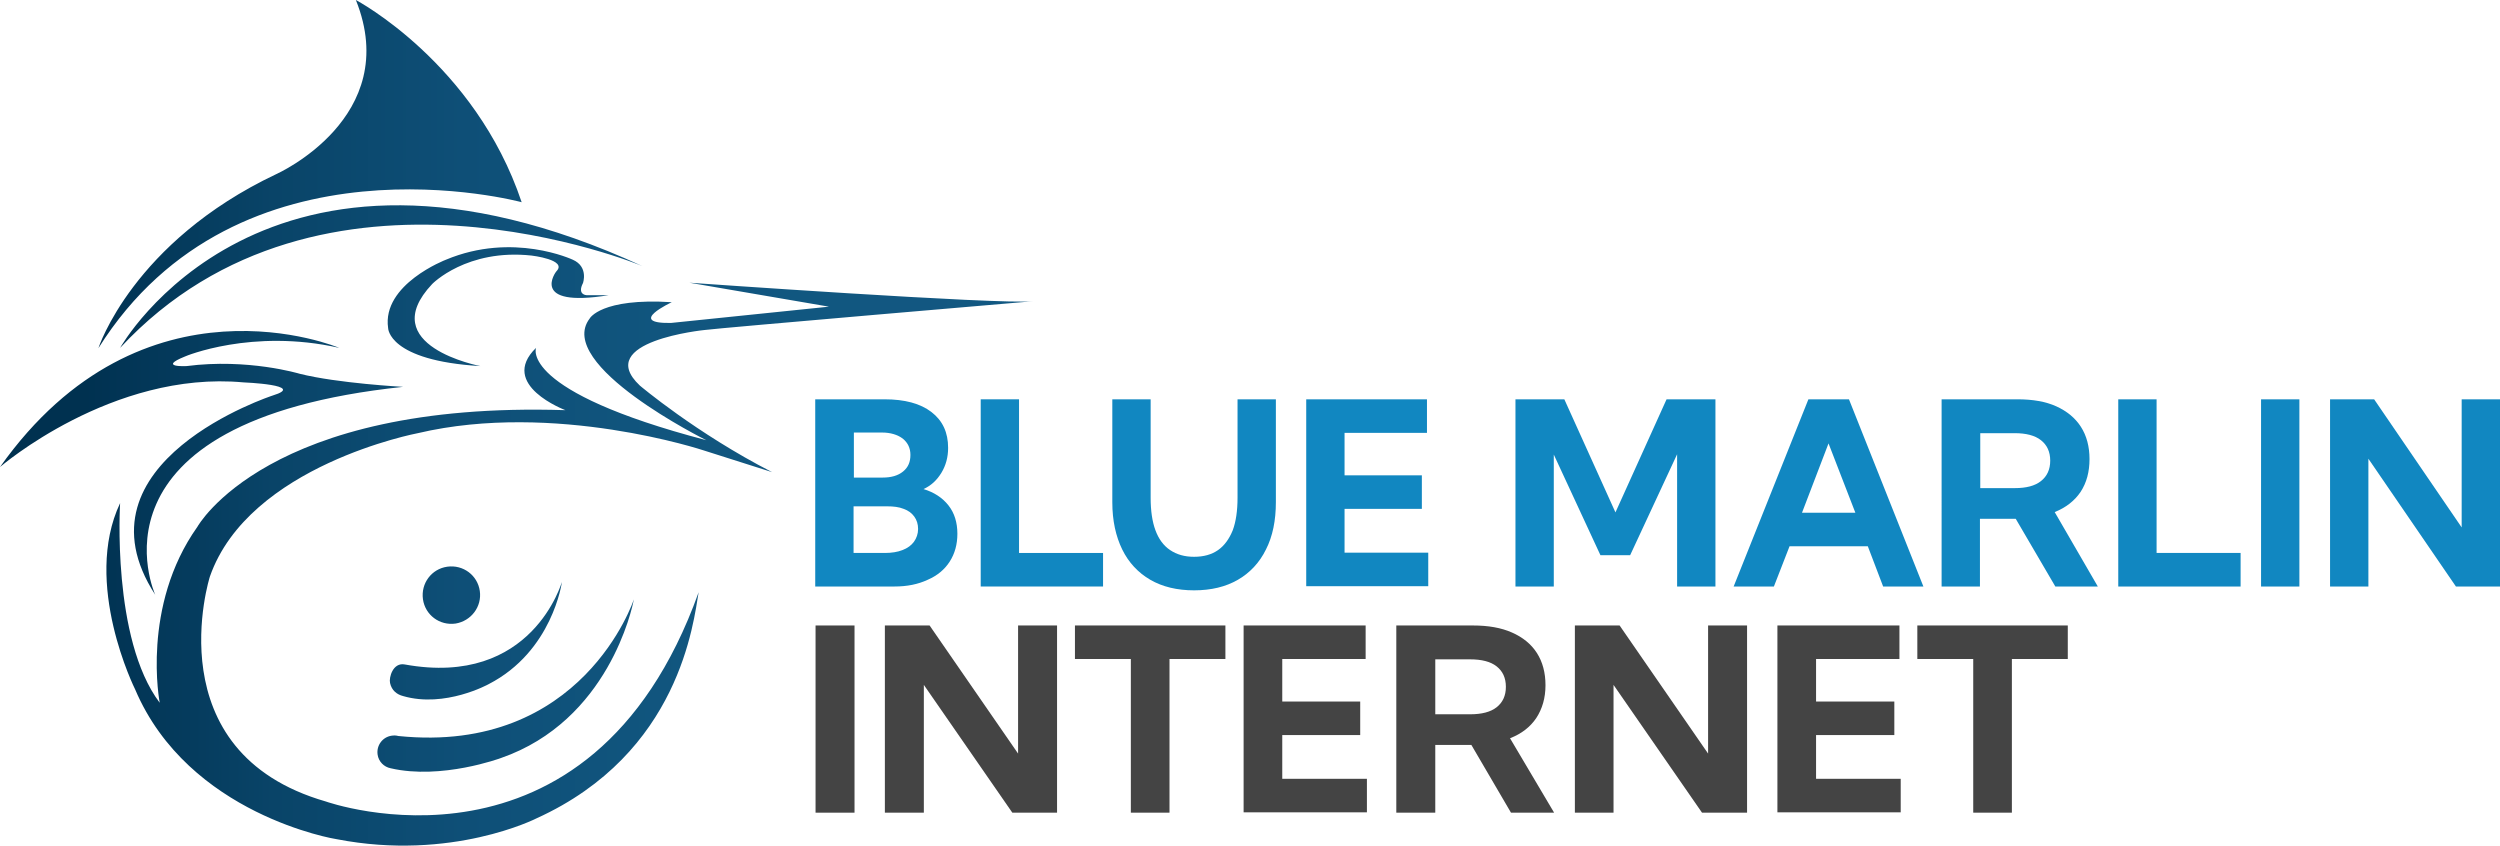 <?xml version="1.0" encoding="UTF-8"?> <svg xmlns="http://www.w3.org/2000/svg" xmlns:xlink="http://www.w3.org/1999/xlink" version="1.1" x="0px" y="0px" viewBox="0 0 782.6 264.8" style="enable-background:new 0 0 782.6 264.8;" xml:space="preserve"> <style type="text/css"> .st0{fill:#1187C1;} .st1{fill:#444444;} .st2{display:none;} .st3{display:inline;} .st4{fill:url(#SVGID_1_);} </style> <g id="Layer_1_copy"> <g> <g> <path class="st0" d="M255.2,183.6V125h21.7c6.3,0,11.2,1.3,14.7,4c3.5,2.7,5.2,6.4,5.2,11.2c0,2.9-0.7,5.5-2.1,7.8 c-1.4,2.3-3.2,4-5.6,5.1c3.3,1,5.9,2.7,7.8,5.1c1.9,2.4,2.8,5.4,2.8,8.9c0,3.3-0.8,6.2-2.4,8.7c-1.6,2.5-3.9,4.4-6.9,5.7 c-3,1.4-6.4,2.1-10.4,2.1H255.2z M267.3,149.5h9c2.7,0,4.8-0.6,6.4-1.9c1.6-1.3,2.3-3,2.3-5.2c0-2.1-0.8-3.8-2.4-5.1 c-1.6-1.2-3.8-1.9-6.5-1.9h-8.8V149.5z M267.3,173.1h9.7c2.1,0,4-0.3,5.5-0.9c1.6-0.6,2.8-1.5,3.6-2.6c0.8-1.1,1.3-2.5,1.3-4 c0-1.5-0.4-2.8-1.2-3.9c-0.8-1.1-1.9-1.9-3.3-2.4c-1.5-0.6-3.2-0.8-5.2-0.8h-10.5V173.1z"></path> <path class="st0" d="M345.3,183.6H307V125h12v48.1h26.3V183.6z"></path> <path class="st0" d="M399.4,125v32.2c0,5.7-1,10.7-3.1,14.8c-2,4.1-5,7.3-8.8,9.5c-3.8,2.2-8.4,3.3-13.7,3.3 c-5.3,0-9.9-1.1-13.7-3.3c-3.8-2.2-6.8-5.4-8.8-9.5c-2-4.1-3.1-9-3.1-14.8V125h12v30.8c0,4.1,0.5,7.5,1.5,10.2 c1,2.7,2.5,4.8,4.6,6.2s4.5,2.1,7.5,2.1c3,0,5.5-0.7,7.5-2.1c2-1.4,3.5-3.5,4.6-6.2c1-2.7,1.5-6.1,1.5-10.2V125H399.4z"></path> <path class="st0" d="M408.9,183.6V125h37.8v10.5h-25.8v13.3h24.2v10.5h-24.2v13.7h26.2v10.5H408.9z"></path> <path class="st0" d="M537,183.6h-12v-41.4l-14.7,31.6H501l-14.6-31.5v41.3h-12V125h15.3l16,35.4l16-35.4H537V183.6z"></path> <path class="st0" d="M555.3,183.6h-12.6l23.4-58.6h12.7l23.3,58.6h-12.6l-4.8-12.6h-24.5L555.3,183.6z M564.1,160.5h16.7 l-8.4-21.7L564.1,160.5z"></path> <path class="st0" d="M656.7,183.6h-13.3L631,162.4h-11.2v21.2h-12V125h23.8c4.7,0,8.8,0.7,12.1,2.2s5.9,3.6,7.7,6.4 c1.8,2.8,2.7,6.2,2.7,10.1c0,4-0.9,7.4-2.8,10.3c-1.9,2.8-4.6,4.9-8.1,6.3L656.7,183.6z M619.9,152.8h10.8c3.6,0,6.3-0.7,8.2-2.2 c1.9-1.5,2.9-3.6,2.9-6.4c0-2.8-1-4.9-2.9-6.4c-1.9-1.5-4.7-2.2-8.2-2.2h-10.8V152.8z"></path> <path class="st0" d="M701.4,183.6h-38.3V125h12v48.1h26.3V183.6z"></path> <path class="st0" d="M707.8,183.6V125h12v58.6H707.8z"></path> <path class="st0" d="M782.6,183.6h-13.8l-27.4-40v40h-12V125h13.8l27.4,40.1V125h12V183.6z"></path> </g> </g> <g> <path class="st1" d="M255.3,254.4v-58.6h12.2v58.6H255.3z"></path> <path class="st1" d="M330.9,254.4h-14l-27.7-40v40h-12.2v-58.6h14l27.7,40.1v-40.1h12.2V254.4z"></path> <path class="st1" d="M366.1,254.4H354v-48.1h-17.5v-10.5h47.1v10.5h-17.5V254.4z"></path> <path class="st1" d="M389.3,254.4v-58.6h38.2v10.5h-26.1v13.3h24.4v10.5h-24.4v13.7h26.5v10.5H389.3z"></path> <path class="st1" d="M486.5,254.4H473l-12.4-21.2h-11.3v21.2h-12.2v-58.6h24c4.8,0,8.8,0.7,12.2,2.2s6,3.6,7.8,6.4 c1.8,2.8,2.7,6.2,2.7,10.1c0,4-1,7.4-2.9,10.3c-1.9,2.8-4.6,4.9-8.2,6.3L486.5,254.4z M449.3,223.6h10.9c3.6,0,6.4-0.7,8.3-2.2 c1.9-1.5,2.9-3.6,2.9-6.4c0-2.8-1-4.9-2.9-6.4s-4.7-2.2-8.3-2.2h-10.9V223.6z"></path> <path class="st1" d="M546.8,254.4h-14l-27.7-40v40H493v-58.6h14l27.7,40.1v-40.1h12.2V254.4z"></path> <path class="st1" d="M556.4,254.4v-58.6h38.2v10.5h-26.1v13.3h24.5v10.5h-24.5v13.7h26.5v10.5H556.4z"></path> <path class="st1" d="M629.9,254.4h-12.2v-48.1h-17.5v-10.5h47.1v10.5h-17.5V254.4z"></path> </g> </g> <g id="Layer_1" class="st2"> <g class="st3"> <g> <g> <path class="st0" d="M255.2,183.6V125h21.7c6.3,0,11.2,1.3,14.7,4c3.5,2.7,5.2,6.4,5.2,11.2c0,2.9-0.7,5.5-2.1,7.8 c-1.4,2.3-3.2,4-5.6,5.1c3.3,1,5.9,2.7,7.8,5.1c1.9,2.4,2.8,5.4,2.8,8.9c0,3.3-0.8,6.2-2.4,8.7c-1.6,2.5-3.9,4.4-6.9,5.7 c-3,1.4-6.4,2.1-10.4,2.1H255.2z M267.3,149.5h9c2.7,0,4.8-0.6,6.4-1.9c1.6-1.3,2.3-3,2.3-5.2c0-2.1-0.8-3.8-2.4-5.1 c-1.6-1.2-3.8-1.9-6.5-1.9h-8.8V149.5z M267.3,173.1h9.7c2.1,0,4-0.3,5.5-0.9c1.6-0.6,2.8-1.5,3.6-2.6c0.8-1.1,1.3-2.5,1.3-4 c0-1.5-0.4-2.8-1.2-3.9c-0.8-1.1-1.9-1.9-3.3-2.4c-1.5-0.6-3.2-0.8-5.2-0.8h-10.5V173.1z"></path> <path class="st0" d="M345.3,183.6H307V125h12v48.1h26.3V183.6z"></path> <path class="st0" d="M402.9,125v32.2c0,5.7-1,10.7-3.1,14.8c-2,4.1-5,7.3-8.8,9.5c-3.8,2.2-8.4,3.3-13.7,3.3 c-5.3,0-9.9-1.1-13.7-3.3c-3.8-2.2-6.8-5.4-8.8-9.5c-2-4.1-3.1-9-3.1-14.8V125h12v30.8c0,4.1,0.5,7.5,1.5,10.2 c1,2.7,2.5,4.8,4.6,6.2s4.5,2.1,7.5,2.1c3,0,5.5-0.7,7.5-2.1c2-1.4,3.5-3.5,4.6-6.2c1-2.7,1.5-6.1,1.5-10.2V125H402.9z"></path> <path class="st0" d="M412.4,183.6V125h37.8v10.5h-25.8v13.3h24.2v10.5h-24.2v13.7h26.2v10.5H412.4z"></path> <path class="st0" d="M540.5,183.6h-12v-41.4l-14.7,31.6h-9.3l-14.6-31.5v41.3h-12V125h15.3l16,35.4l16-35.4h15.3V183.6z"></path> <path class="st0" d="M558.9,183.6h-12.6l23.4-58.6h12.7l23.3,58.6H593l-4.8-12.6h-24.5L558.9,183.6z M567.6,160.5h16.7 l-8.4-21.7L567.6,160.5z"></path> <path class="st0" d="M660.2,183.6h-13.3l-12.3-21.2h-11.2v21.2h-12V125h23.8c4.7,0,8.8,0.7,12.1,2.2s5.9,3.6,7.7,6.4 c1.8,2.8,2.7,6.2,2.7,10.1c0,4-0.9,7.4-2.8,10.3c-1.9,2.8-4.6,4.9-8.1,6.3L660.2,183.6z M623.4,152.8h10.8 c3.6,0,6.3-0.7,8.2-2.2c1.9-1.5,2.9-3.6,2.9-6.4c0-2.8-1-4.9-2.9-6.4c-1.9-1.5-4.7-2.2-8.2-2.2h-10.8V152.8z"></path> <path class="st0" d="M704.9,183.6h-38.3V125h12v48.1h26.3V183.6z"></path> <path class="st0" d="M711.3,183.6V125h12v58.6H711.3z"></path> <path class="st0" d="M786.1,183.6h-13.8l-27.4-40v40h-12V125h13.8l27.4,40.1V125h12V183.6z"></path> </g> </g> </g> <g class="st3"> <g> <path class="st1" d="M255.3,254.4v-58.6h12.2v58.6H255.3z"></path> <path class="st1" d="M330.9,254.4h-14l-27.7-40v40h-12.2v-58.6h14l27.7,40.1v-40.1h12.2V254.4z"></path> <path class="st1" d="M366.1,254.4H354v-48.1h-17.5v-10.5h47.1v10.5h-17.5V254.4z"></path> <path class="st1" d="M389.3,254.4v-58.6h38.2v10.5h-26.1v13.3h24.4v10.5h-24.4v13.7h26.5v10.5H389.3z"></path> <path class="st1" d="M486.5,254.4H473l-12.4-21.2h-11.3v21.2h-12.2v-58.6h24c4.8,0,8.8,0.7,12.2,2.2s6,3.6,7.8,6.4 c1.8,2.8,2.7,6.2,2.7,10.1c0,4-1,7.4-2.9,10.3c-1.9,2.8-4.6,4.9-8.2,6.3L486.5,254.4z M449.3,223.6h10.9c3.6,0,6.4-0.7,8.3-2.2 c1.9-1.5,2.9-3.6,2.9-6.4c0-2.8-1-4.9-2.9-6.4s-4.7-2.2-8.3-2.2h-10.9V223.6z"></path> <path class="st1" d="M546.8,254.4h-14l-27.7-40v40H493v-58.6h14l27.7,40.1v-40.1h12.2V254.4z"></path> <path class="st1" d="M556.4,254.4v-58.6h38.2v10.5h-26.1v13.3h24.5v10.5h-24.5v13.7h26.5v10.5H556.4z"></path> <path class="st1" d="M629.9,254.4h-12.2v-48.1h-17.5v-10.5h47.1v10.5h-17.5V254.4z"></path> </g> </g> </g> <g id="Layer_2"> <linearGradient id="SVGID_1_" gradientUnits="userSpaceOnUse" x1="0" y1="132.416" x2="323.394" y2="132.416"> <stop offset="8.243999e-02" style="stop-color:#003150"></stop> <stop offset="0.102" style="stop-color:#013353"></stop> <stop offset="0.265" style="stop-color:#094468"></stop> <stop offset="0.448" style="stop-color:#0E4F77"></stop> <stop offset="0.665" style="stop-color:#11567F"></stop> <stop offset="1" style="stop-color:#125882"></stop> </linearGradient> <path class="st4" d="M111.4,0c0,0,37.3,19.7,51.9,63.3c0,0-88.7-24.1-132.5,45.7c0,0,10.7-33.2,55.7-54.5 C86.5,54.5,126.2,36.8,111.4,0z M201.1,83.3C82.4,28.7,37.6,108.9,37.6,108.9C100.6,41.1,201.1,83.3,201.1,83.3z M190.6,92.4h-7 c0,0-3-0.1-1.1-3.8c0,0,1.8-5.1-3.2-7.3c0,0-18.7-8.8-39.7,0c0,0-20.1,7.7-18.1,21.4c0,0,0,10.2,28.9,11.9c0,0-33.4-6.3-15.1-25.7 c0,0,10.8-11.1,31.1-8.9c0,0,11.3,1.3,7.8,4.9C174.1,84.9,165.4,96.5,190.6,92.4z M106.2,108.9c0,0-61.4-26-106.2,37.3 c0,0,35.1-30.3,76.2-26.5c0,0,20,0.8,9.2,4.1c0,0-63.8,20.8-36.8,62.4c0,0-24.9-54.3,77.6-65.1c0,0-20.5-1.1-32.4-4.1 c0,0-16.2-4.9-35.4-2.4c0,0-9.2,0.5-0.5-3C57.8,111.6,78.9,102.7,106.2,108.9z M220.6,103.3c4.3-0.6,102.8-9,102.8-9 c-10.5,1.1-107.6-5.8-107.6-5.8l43.7,7.5l-49.5,5.1c-14.1,0.2,0.3-6.5,0.3-6.5c-22.2-1.4-25.7,5.1-25.7,5.1 c-11.1,14.5,36.5,38.1,36.5,38.1c-58.7-15.4-53.3-28.9-53.3-28.9c-11.9,11.6,9.2,19.5,9.2,19.5c-93.3-3-115.2,36.5-115.2,36.5 C44.1,189.8,50,220,50,220c-15.1-20-12.4-62.5-12.4-62.5c-11.9,25.1,4.7,58.3,4.7,58.3c16.7,39.3,62.8,46.9,63.1,46.9c0,0,0,0,0,0 c36,7,62.5-6.5,62.5-6.5c45-20.4,49.2-61.6,50.8-70.8C184.7,280.4,102,250.9,102,250.9c-53.8-15.5-36.3-70.4-36.3-70.4 c12.2-34.9,65.1-44.9,65.1-44.9c42.9-10.1,89.5,5.4,89.5,5.4l21.4,6.8c-23.8-12.2-41.4-27.1-41.4-27.1 C185.5,106.8,220.6,103.3,220.6,103.3z M150.2,185c-0.7-4.9-5.2-8.3-10.2-7.6c-4.9,0.7-8.3,5.2-7.6,10.2c0.7,4.9,5.2,8.3,10.2,7.6 C147.5,194.4,150.9,189.9,150.2,185z M124.7,230.4c-0.7-0.2-1.4-0.2-2.1-0.1c-2.8,0.4-4.8,3-4.4,5.9c0.3,2.2,2,3.9,4.1,4.3l0,0 c15.9,3.7,34.5-3.2,34.5-3.2c33.7-11.7,41.1-47,41.6-49.5c0,0,0-0.1,0-0.1c0,0,0,0,0,0S182.4,236.3,124.7,230.4z M126.7,208 c-3.7-0.7-5,4.1-4.6,5.8c0.5,2.3,2.1,3.6,4.1,4.1c13.1,3.8,26.7-3.7,26.7-3.7c20.1-10.3,23-32,23-32 C175.9,181.9,166.8,215.3,126.7,208z"></path> </g> </svg> 